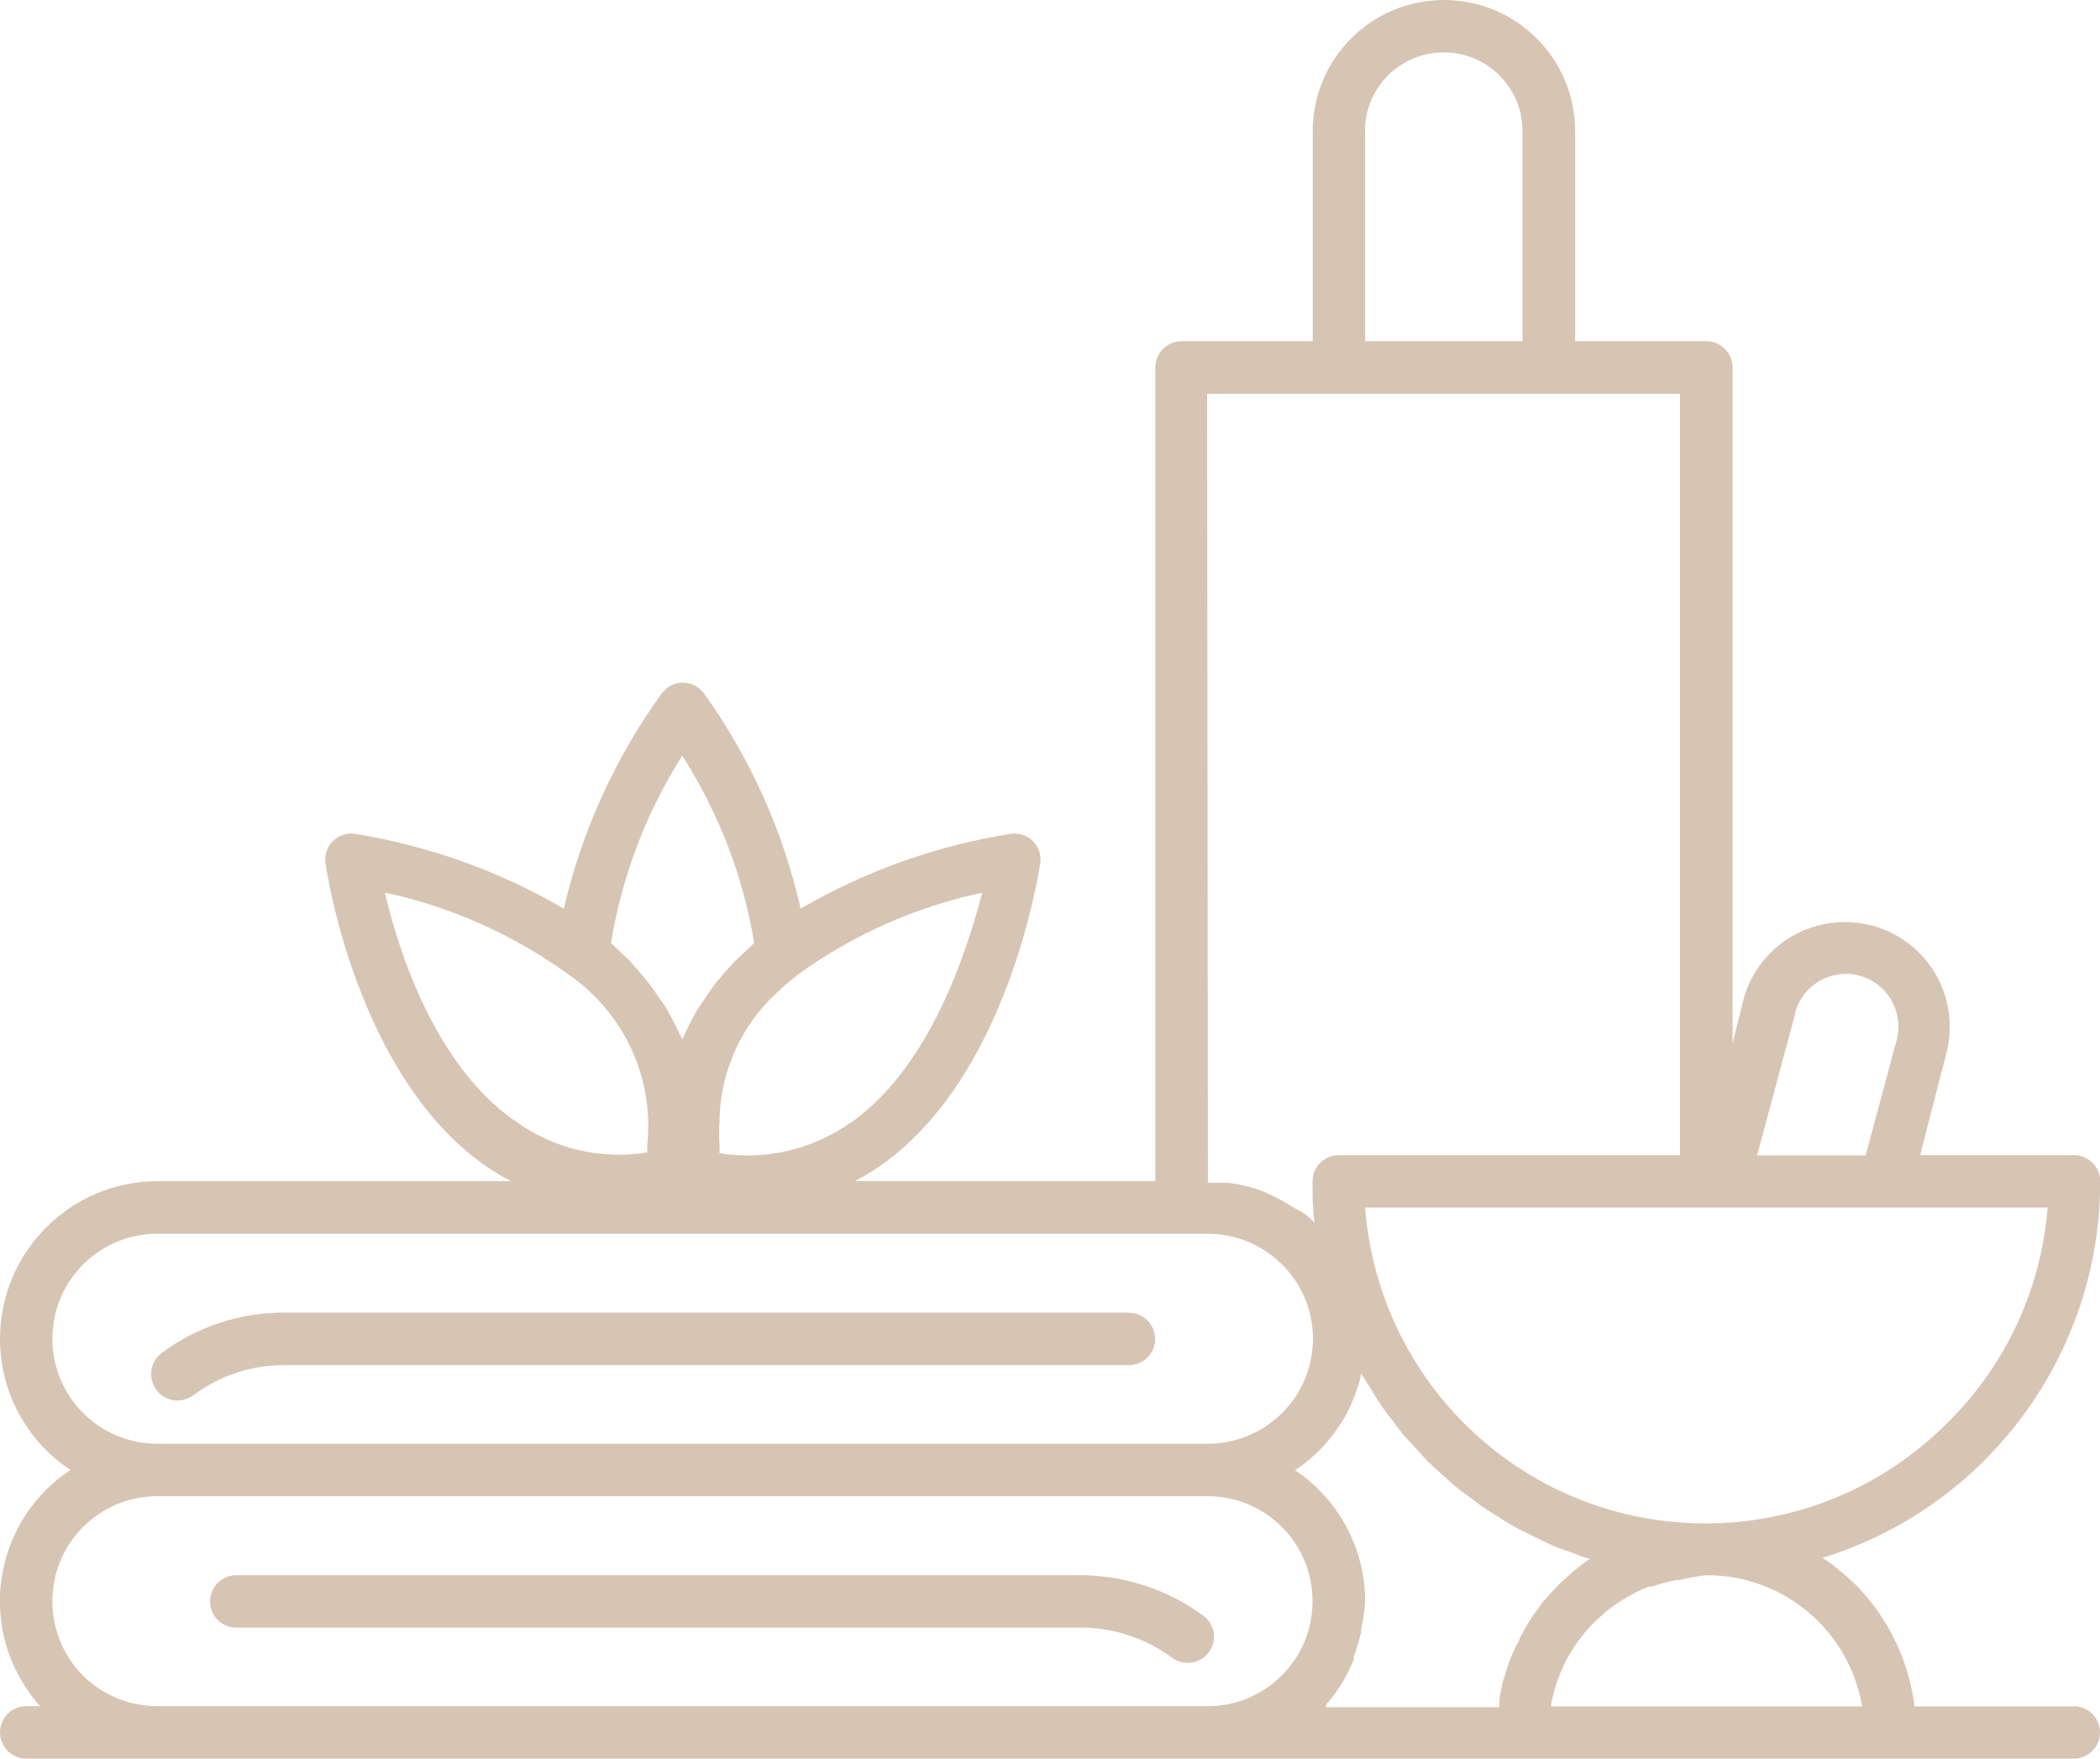 <?xml version="1.0" encoding="UTF-8"?> <svg xmlns="http://www.w3.org/2000/svg" id="Layer_2" viewBox="0 0 100.19 83.91"><defs><style>.cls-1{fill:#d7c5b4;}</style></defs><g id="TEXT"><path class="cls-1" d="M53.85,62.62H13.56c-2.11,0-4.17.67-5.86,1.94-.55.42-.65,1.21-.23,1.76.04.05.08.09.12.14h0c.44.43,1.13.48,1.63.11,1.25-.94,2.78-1.45,4.35-1.44h40.29c.69,0,1.25-.56,1.25-1.25h0c0-.69-.56-1.25-1.25-1.25Z"></path><path class="cls-1" d="M57.42,77.09c-1.7-1.25-3.75-1.93-5.86-1.94H11.27c-.69,0-1.25.56-1.25,1.25h0c0,.69.56,1.25,1.25,1.25h40.29c1.57,0,3.1.51,4.36,1.44.49.36,1.18.31,1.62-.11.5-.48.51-1.28.02-1.77-.04-.04-.09-.08-.14-.12Z"></path><path class="cls-1" d="M98.94,81.41h-7.6c-.27-2.21-1.27-4.26-2.84-5.84-.48-.46-.99-.88-1.54-1.25,7.87-2.43,13.24-9.72,13.24-17.96,0-.69-.56-1.25-1.25-1.25h-7.34l1.25-4.86c.33-1.27.15-2.62-.5-3.76-.9-1.55-2.55-2.51-4.35-2.5-2.28,0-4.28,1.55-4.85,3.76l-.5,2.04V17.53c0-.69-.56-1.25-1.25-1.25h-6.26V6.26c0-3.46-2.8-6.26-6.26-6.26s-6.26,2.8-6.26,6.26v10.02h-6.26c-.69,0-1.25.56-1.25,1.25v38.82h-14.33c.43-.23.85-.48,1.25-.76,6.09-4.3,7.51-13.99,7.59-14.4.06-.39-.07-.78-.35-1.06-.28-.28-.67-.41-1.06-.35-3.53.56-6.93,1.77-10.02,3.57-.84-3.7-2.41-7.2-4.62-10.28-.42-.55-1.2-.67-1.75-.25-.09.07-.18.16-.25.25-2.23,3.08-3.82,6.58-4.68,10.28-3.07-1.79-6.45-3-9.96-3.57-.39-.06-.78.07-1.06.35-.28.28-.41.67-.35,1.06.06.41,1.5,10.11,7.59,14.4.4.28.82.54,1.25.76H7.51C3.36,56.36,0,59.73,0,63.88c0,2.52,1.26,4.86,3.36,6.25-3.46,2.29-4.41,6.95-2.11,10.41.2.3.42.59.66.86h-.66c-.69,0-1.25.56-1.25,1.25s.56,1.25,1.25,1.25h97.69c.69,0,1.25-.56,1.25-1.25s-.56-1.25-1.25-1.25ZM92.92,67.87c-6.33,6.38-16.64,6.42-23.02.08-2.78-2.76-4.47-6.43-4.77-10.34h32.56c-.3,3.88-2,7.53-4.77,10.26ZM85.65,48.31c.29-1.09,1.29-1.85,2.42-1.85.22,0,.44.03.65.09,1.33.36,2.12,1.73,1.77,3.06l-1.48,5.51h-5.18l1.83-6.8ZM65.12,6.26c0-2.08,1.68-3.76,3.76-3.76s3.76,1.68,3.76,3.76v10.02h-7.51V6.26ZM57.61,18.79h22.54v36.32h-16.28c-.69,0-1.25.56-1.25,1.25s0,1.33.1,1.97h0l-.1-.1-.26-.23-.3-.21-.34-.18-.35-.21-.28-.16-.35-.18-.3-.14-.33-.14-.29-.1-.43-.11-.28-.06-.49-.08h-.99l-.04-37.65ZM40.59,53.55c-1.81,1.29-4.06,1.82-6.26,1.47,0-.11,0-.23,0-.34-.03-.42-.03-.84,0-1.25v-.1c.07-2.29,1.07-4.46,2.77-6,.31-.3.64-.58.99-.85h0c2.62-1.89,5.61-3.22,8.77-3.89-.75,2.86-2.49,8.3-6.26,10.97ZM32.56,36.07c1.73,2.71,2.9,5.74,3.42,8.92l-.35.34-.54.5-.54.59-.45.54c-.15.2-.3.41-.44.63s-.26.38-.38.56-.24.44-.35.65-.2.4-.29.6l-.09.19-.09-.19c-.09-.2-.19-.4-.29-.59s-.23-.45-.35-.66-.25-.38-.38-.56-.29-.43-.44-.63l-.45-.54-.51-.59-.54-.5c-.11-.12-.23-.23-.35-.34.52-3.17,1.67-6.21,3.39-8.92ZM18.35,42.58c3.16.68,6.15,2.01,8.77,3.91,2.65,1.82,4.1,4.95,3.76,8.15h0c0,.11,0,.23,0,.34-2.2.36-4.45-.17-6.26-1.47-3.84-2.63-5.59-8.08-6.26-10.93ZM2.5,63.87c0-2.77,2.24-5.01,5.01-5.01h50.1c2.77,0,5.02,2.23,5.03,4.99,0,1.34-.52,2.62-1.47,3.56-.94.94-2.22,1.47-3.56,1.47H7.51c-2.77,0-5.01-2.24-5.01-5.01ZM3.97,79.95c-.94-.94-1.47-2.22-1.47-3.56,0-2.77,2.24-5.01,5.01-5.01h50.1c2.77,0,5.01,2.24,5.01,5.01s-2.24,5.01-5.01,5.01H7.51c-1.33,0-2.6-.52-3.54-1.45ZM63.26,81.33c.26-.29.49-.6.7-.93l.1-.16c.2-.34.38-.7.53-1.06v-.15c.15-.39.27-.78.35-1.19v-.11c.1-.44.16-.88.19-1.33,0-2-.79-3.91-2.2-5.32-.35-.35-.73-.66-1.14-.94h0c.42-.28.81-.6,1.16-.95.23-.23.45-.48.64-.74l.15-.2c.16-.24.33-.49.48-.75h0c.15-.28.28-.57.39-.86l.08-.23c.1-.26.18-.53.24-.8,0-.03,0-.07,0-.1.15.26.33.51.49.78s.28.46.43.69c.18.27.37.53.58.78.16.23.33.45.5.66s.43.46.64.7.38.43.58.63.45.4.66.61l.68.6c.21.18.45.34.68.51s.5.38.76.55.48.29.7.44.56.35.85.5l.73.36c.3.14.6.3.9.43s.53.19.79.29.61.24.94.34h0c-.28.19-.55.39-.8.61-.06.04-.11.09-.16.14-.2.18-.4.35-.59.55s-.16.18-.25.26l-.43.49-.24.33c-.13.16-.25.34-.36.51l-.21.35-.3.54c0,.13-.13.25-.18.38s-.18.38-.25.56-.1.26-.14.4-.13.4-.19.6-.08.28-.1.41c-.05.21-.09.42-.11.64,0,.1,0,.2,0,.3h-8.29l.05-.11ZM74,81.41v-.09c.07-.37.17-.74.29-1.1l.08-.2c.13-.36.29-.71.48-1.04l.09-.14c.2-.34.43-.66.68-.96h0c.25-.3.53-.58.83-.84l.1-.09c.29-.25.6-.47.93-.66l.16-.1c.33-.19.67-.36,1.03-.5h.18c.37-.14.74-.24,1.13-.31h.15c.43-.11.86-.18,1.3-.23,3.67,0,6.8,2.64,7.41,6.26h-14.82Z"></path></g></svg> 